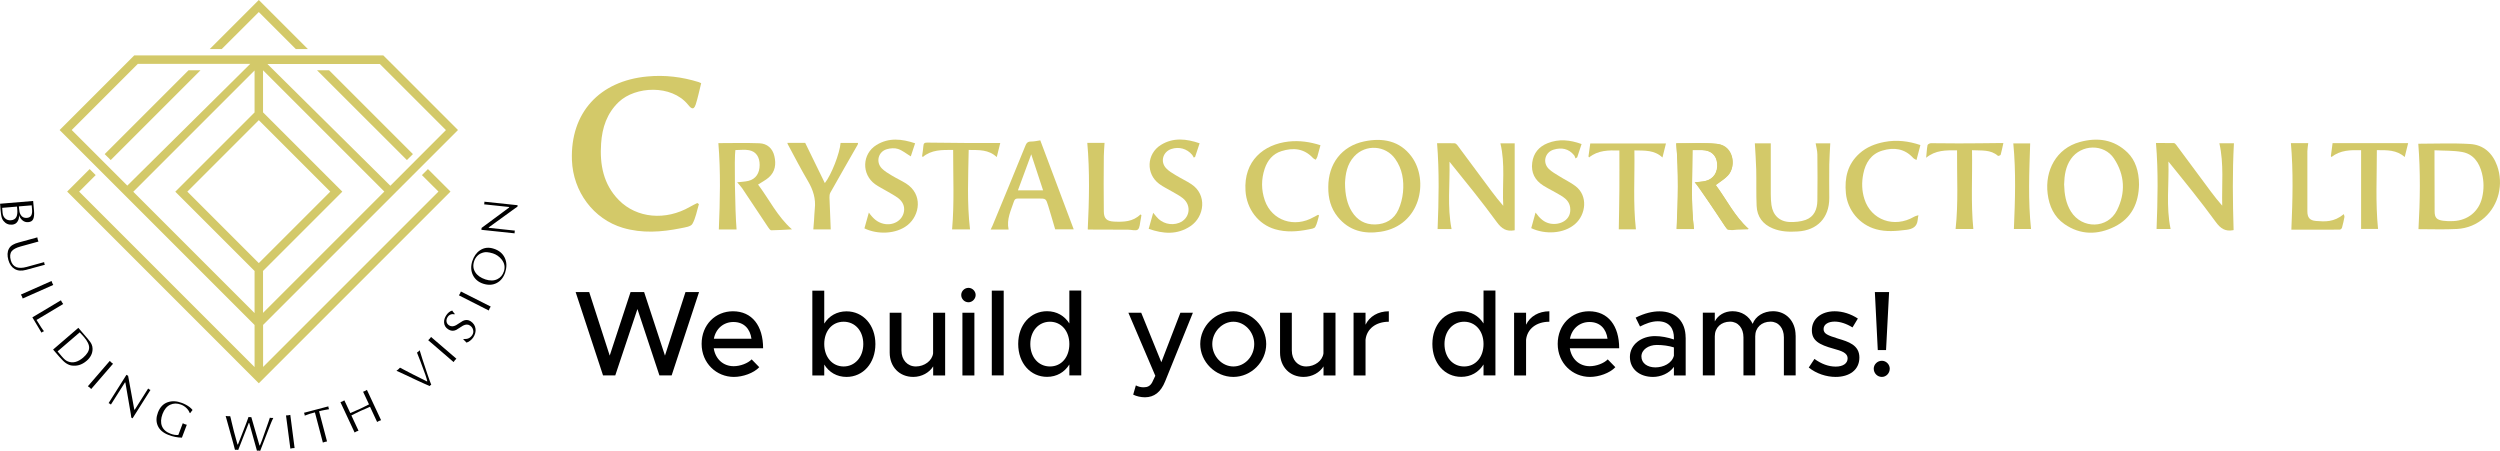 <svg xmlns="http://www.w3.org/2000/svg" id="Layer_1" data-name="Layer 1" viewBox="0 0 377.8 68.13"><defs><style>      .cls-1, .cls-2 {        stroke-width: 0px;      }      .cls-2 {        fill: #d3c969;      }    </style></defs><g><polygon class="cls-2" points="28.49 10.62 15.82 23.29 16.73 24.19 30.3 10.62 28.49 10.62"></polygon><polygon class="cls-2" points="39.11 1.82 44.7 7.41 46.52 7.41 39.11 0 31.7 7.41 33.51 7.41 39.11 1.82"></polygon><polygon class="cls-2" points="61.49 24.19 62.4 23.29 49.73 10.62 47.91 10.62 61.49 24.19"></polygon><path class="cls-2" d="m39.75,49.11l28.55-28.55.91-.91-.91-.91-9.09-9.09-1.29-1.28H20.29l-1.28,1.28-9.09,9.09-.91.91.91.91,8.4,8.4h0s10.4,10.4,10.4,10.4l9.75,9.75v6.36L11.96,28.96l2.5-2.5-.91-.91-3.4,3.4,28.96,28.97,28.97-28.97-3.41-3.4-.91.91,2.5,2.49-26.5,26.5v-6.35Zm-.64-30.95l10.8,10.8-10.8,10.8-10.8-10.8,10.8-10.8Zm.64,29.14v-6.33h-.03l12.01-12.01-11.98-11.98v-6.36l18.33,18.33-18.33,18.33Zm-1.28-30.31l-11.98,11.98,12.01,12.01h-.03v6.33l-18.33-18.33,18.33-18.33v6.36Zm18.92-7.33l10,10-8.4,8.41-18.58-18.4h16.99ZM10.83,19.65l10-10h16.99l-18.58,18.4-8.4-8.4Z"></path><g><path class="cls-1" d="m0,30.79l5.01-.42.13,1.48c.05.56,0,.98-.12,1.26-.13.28-.38.43-.75.46-.33.03-.62-.06-.86-.26s-.43-.46-.54-.8c.03.34-.03.64-.18.9-.18.33-.47.51-.86.54-.52.04-.96-.14-1.3-.56-.15-.18-.26-.42-.32-.72-.04-.18-.08-.45-.11-.81l-.09-1.09Zm2.57.43l-2.24.19.06.74c.03.36.16.65.39.86.23.21.51.3.85.28.41-.03.69-.2.84-.5.13-.26.18-.63.14-1.12l-.04-.45Zm2.22-.19l-1.94.16.03.32c.02.21.04.38.07.52.03.14.08.27.16.41.2.36.51.52.94.49.33-.03.55-.15.67-.37.12-.22.16-.54.12-.95l-.05-.58Z"></path><path class="cls-1" d="m5.82,36.5l-2.72.75c-.65.18-1.1.42-1.33.71-.26.33-.3.79-.14,1.38.15.54.44.88.87,1.04.4.14.9.13,1.52-.04l2.65-.73.03.21.08.19-2.83.77c-.69.19-1.26.15-1.73-.13-.46-.27-.78-.73-.96-1.37-.18-.66-.16-1.23.08-1.68.13-.25.33-.46.62-.62.22-.13.5-.24.84-.33l2.84-.78.06.32.11.31Z"></path><path class="cls-1" d="m3.17,44.51l4.62-2.05.11.31.15.29-4.62,2.05-.11-.31-.16-.28Z"></path><path class="cls-1" d="m9.54,45.95l-4.02,2.4c.08.14.22.35.41.65s.29.46.3.48c.06.1.14.22.25.36.08.09.13.16.17.21l-.2.09-.18.13-1.38-2.31,4.32-2.58.15.29.19.27Z"></path><path class="cls-1" d="m8.03,52.82l3.81-3.28,1.09,1.27.33.38c.3.35.5.64.6.88.08.19.13.41.13.65,0,.34-.07.67-.23.98s-.38.59-.66.82c-.37.32-.75.53-1.15.65-.35.1-.72.12-1.11.07-.28-.04-.55-.15-.83-.33-.28-.18-.63-.51-1.05-1l-.94-1.09Zm4.01-2.59l-3.34,2.87c.1.11.22.26.38.45.15.19.23.29.24.29.18.21.34.38.48.5.13.12.29.21.46.28.39.16.79.18,1.2.06.37-.11.73-.32,1.1-.63.59-.51.89-1,.91-1.47.02-.47-.25-1.03-.79-1.66-.07-.08-.19-.21-.35-.39-.17-.18-.26-.28-.28-.3Z"></path><path class="cls-1" d="m13.28,58.37l3.31-3.83.23.23.26.2-3.3,3.82-.23-.23-.27-.19Z"></path><path class="cls-1" d="m22.73,58.94l-2.7,4.28-.19-.12-.08-.59-.81-4.69-.06-.04-2.13,3.36-.16-.13-.19-.09,2.7-4.28.25.15.93,5.09.07.04,2.03-3.21.16.13.19.09Z"></path><path class="cls-1" d="m28.75,62.44l-.08-.03c-.11-.29-.28-.54-.51-.76-.23-.22-.5-.39-.79-.5-.6-.23-1.16-.22-1.66.02-.51.24-.89.71-1.15,1.39-.26.7-.29,1.31-.09,1.83.21.52.64.91,1.32,1.16.19.07.39.13.59.16.2.03.39.04.57.02l.67-1.77.3.14.31.09-.74,1.95c-.69-.02-1.36-.15-2-.4-.84-.32-1.39-.79-1.66-1.43-.25-.59-.24-1.25.04-1.98.3-.78.78-1.3,1.46-1.54.65-.23,1.37-.2,2.16.1.45.17.83.38,1.15.62.19.15.35.3.46.45-.04.04-.09.11-.16.2s-.14.18-.2.27Z"></path><path class="cls-1" d="m35.25,66.99l-1.15-4.13.35.04h.34c.02.07.05.2.1.38.03.13.06.27.09.4l.37,1.52.54,1.97h.07c.1-.27.31-.78.6-1.53.33-.85.53-1.37.61-1.57.2-.54.34-.9.39-1.06l.21.03h.21s1.23,4.27,1.23,4.27h.07c.11-.24.22-.52.33-.83l.97-2.75.2-.6.26.03h.26c-.15.3-.29.61-.41.92l-1.57,4.05-.24-.04-.25.02-1.17-4.2h-.06s-1.6,4.09-1.6,4.09l-.24-.04-.25.02-.26-.99Z"></path><path class="cls-1" d="m43.88,67.8l-.66-5.02.33-.02.32-.06.65,5.01-.33.02-.32.07Z"></path><path class="cls-1" d="m48.22,62.16l1.2,4.55-.32.07-.31.1-1.2-4.56c-.37.1-.63.17-.79.22s-.41.14-.75.27l-.03-.22-.08-.21,3.68-.97.03.22.08.21c-.18.03-.41.07-.68.12s-.55.11-.83.19Z"></path><path class="cls-1" d="m55.77,61.12l-.9-1.92.3-.12.28-.16,2.14,4.58-.31.11-.29.16-1.07-2.3c-.22.1-.4.18-.53.24-.54.23-.84.36-.89.38-.21.1-.49.23-.82.4-.33.17-.52.26-.58.29l1.08,2.31-.31.11-.28.16-2.14-4.58.3-.12.29-.16.9,1.92c.22-.1.51-.23.85-.37.34-.15.54-.23.58-.25.21-.1.39-.18.52-.25.53-.27.82-.41.87-.44Z"></path><path class="cls-1" d="m64.28,56.63l-.74-2.01-.48-1.22-.04-.12.22-.16.18-.19c.04.18.19.65.43,1.39.26.81.5,1.54.74,2.22.28.81.47,1.35.58,1.6l-.13.08-.1.12c-.48-.2-1.13-.49-1.94-.87-.63-.29-1.25-.59-1.87-.88-.62-.29-1.02-.48-1.22-.55l.28-.22.26-.26.68.36,1.23.64,2.16,1.08.05-.04c-.06-.21-.1-.37-.13-.47-.05-.18-.1-.34-.15-.47Z"></path><path class="cls-1" d="m68.54,54.71l-3.83-3.3.23-.23.2-.26,3.83,3.29-.23.23-.19.27Z"></path><path class="cls-1" d="m70.01,51.3l.04-.06c.3,0,.54-.02.73-.1.22-.09.41-.25.57-.48.17-.25.22-.51.15-.79-.06-.28-.22-.5-.47-.67-.31-.21-.66-.2-1.06.01-.34.22-.69.44-1.03.65-.42.2-.83.16-1.22-.1-.38-.25-.58-.58-.61-1-.03-.38.09-.77.35-1.15.11-.16.24-.31.39-.43.15-.12.32-.21.49-.25.05.07.09.14.13.2,0,.01.1.11.26.31l-.04.06c-.22-.05-.41-.04-.59.03-.18.07-.33.19-.45.38-.15.22-.2.44-.17.68.03.24.16.43.37.57.31.21.66.2,1.06-.01.35-.22.69-.44,1.04-.66.42-.2.81-.18,1.18.06.43.29.67.66.73,1.13.06.44-.06.88-.35,1.32-.11.17-.27.33-.47.49-.2.16-.38.25-.56.28-.07-.09-.14-.17-.2-.23-.07-.06-.16-.14-.27-.24Z"></path><path class="cls-1" d="m73.86,46.92l-4.51-2.29.17-.28.13-.3,4.51,2.28-.17.28-.12.3Z"></path><path class="cls-1" d="m76.37,41.1c-.25.78-.68,1.34-1.29,1.66-.6.32-1.28.36-2.04.12-.75-.24-1.28-.69-1.59-1.34-.29-.63-.32-1.32-.08-2.07.24-.73.62-1.28,1.16-1.64.62-.42,1.32-.5,2.1-.24.78.25,1.32.7,1.64,1.35.31.65.34,1.37.09,2.16Zm-1.89-2.81c-.32-.1-.61-.16-.87-.18-.27-.02-.54.02-.81.13-.28.1-.51.26-.71.48s-.35.47-.44.76c-.2.61-.14,1.17.17,1.66.31.49.83.85,1.54,1.09.69.22,1.29.21,1.8-.04.48-.23.81-.63.99-1.18.21-.66.09-1.27-.36-1.82-.35-.43-.79-.73-1.31-.9Z"></path><path class="cls-1" d="m73.19,30.48l5.03.53-.02.22-.49.34-3.85,2.79v.07s3.95.42,3.95.42l-.04.2v.21s-5.02-.53-5.02-.53l.03-.29,4.16-3.08v-.08s-3.78-.4-3.78-.4l.04-.2v-.21Z"></path></g></g><g><g><g><path class="cls-2" d="m228.9,34.79s-.06.02-.08.02c-1.16.2-1.88-.23-2.61-1.23-2.27-3.12-4.71-6.1-7.16-9.14.08,3.38-.36,6.78.31,10.18h-2.11c.17-4.32.27-8.64-.08-12.98.83,0,1.73-.01,2.62.01.14,0,.32.12.41.24,1.74,2.34,3.47,4.69,5.22,7.03.55.74,1.13,1.47,1.75,2.18-.17-3.15.33-6.31-.43-9.44h2.16v13.12Z"></path><path class="cls-2" d="m200.73,28.29c-.01-3.52,2-6.2,5.42-6.92,2.76-.58,5.37-.13,7.16,2.29,2.67,3.6,1.4,10.42-4.66,11.36-2.54.39-4.79-.16-6.48-2.23-1.06-1.3-1.46-2.84-1.44-4.49Zm2.53-.63c0,1.84.36,3.24,1.03,4.31.81,1.31,2,1.98,3.52,1.95,1.59-.03,2.86-.77,3.52-2.24.37-.81.6-1.73.69-2.62.17-1.79-.1-3.54-1.18-5.05-1.46-2.06-4.45-2.25-6.18-.39-1.13,1.22-1.34,2.74-1.4,4.04Z"></path><path class="cls-2" d="m256.14,27.56c.62-.07,1.16-.08,1.66-.21,1.17-.28,1.86-1.38,1.72-2.64-.13-1.25-.94-1.98-2.22-2.02-.47-.01-.95,0-1.53,0-.01,4.01-.28,7.96.23,11.93h-2.61c.21-4.31.32-8.61-.08-12.98.63,0,1.34,0,2.04,0,1.39.02,2.79-.05,4.17.1,2.62.29,2.8,3.52,1.64,4.76-.51.55-1.19.95-1.86,1.47,1.6,2.14,2.82,4.67,4.9,6.69-.34,0-.68,0-1.02,0-.32,0-.65-.04-.95.04-.9.25-1.31-.15-1.79-.91-1.27-2.03-2.71-3.96-4.08-5.93-.05-.08-.11-.15-.22-.3Z"></path><path class="cls-2" d="m199.55,21.94c-.17.62-.31,1.19-.48,1.76-.05.16-.16.29-.24.44-.14-.09-.31-.15-.42-.27-1.35-1.45-2.99-1.59-4.76-1.03-1.31.41-2.11,1.4-2.53,2.66-.53,1.59-.53,3.2.02,4.79,1.07,3.06,4.48,4.2,7.4,2.51.21-.12.43-.23.65-.34.05.03.09.07.14.1-.18.59-.27,1.22-.57,1.74-.14.24-.65.3-1.01.37-1.69.34-3.39.46-5.07-.03-2.53-.74-4.29-3.06-4.46-5.81-.29-4.52,2.74-7.02,6.52-7.44,1.66-.18,3.23.05,4.82.56Z"></path><path class="cls-2" d="m239.01,21.76c-.23.71-.44,1.36-.66,2.01l-.26.17c-.07-.17-.11-.36-.22-.49-.82-1-1.9-1.19-3.07-.84-1.31.38-1.73,1.93-.76,2.9.47.47,1.08.79,1.65,1.15.79.5,1.64.89,2.38,1.45,1.97,1.48,1.58,4.34-.04,5.74-1.72,1.5-4.54,1.61-6.63.63.2-.72.4-1.46.65-2.36.65.89,1.29,1.49,2.22,1.67,1.43.28,3.27-.51,3.01-2.44-.1-.74-.54-1.23-1.11-1.62-.49-.33-1.03-.6-1.54-.89-.47-.26-.95-.5-1.4-.79-1.28-.81-1.88-1.96-1.68-3.48.19-1.43,1-2.4,2.32-2.93,1.71-.69,3.4-.5,5.12.12Z"></path><path class="cls-2" d="m247.22,34.66c-.7,0-1.43,0-2.17,0-.18,0-.35,0-.42,0,.03-2.02.08-3.99.09-5.97.02-1.96,0-3.93,0-5.95-1.65-.04-3.22-.05-4.58,1.05-.03-.05-.06-.1-.09-.15.09-.64.18-1.28.27-1.96h11.44c-.17.67-.33,1.32-.53,2.12-1.21-1.14-2.64-1.04-4.24-1.07.07,3.99-.22,7.94.23,11.93Z"></path><path class="cls-2" d="m253.3,21.69c1.97,0,4.05-.17,6.1.05,2.3.24,3.23,3.09,1.66,4.82-.48.53-1.14.89-1.8,1.39,1.6,2.14,2.82,4.68,5.02,6.64-1.11.06-2.11.13-3.11.14-.14,0-.31-.25-.42-.42-1.32-1.98-2.63-3.96-3.96-5.94-.18-.27-.43-.51-.7-.82.6-.07,1.13-.09,1.63-.21,1.25-.3,1.91-1.35,1.76-2.72-.13-1.22-.95-1.92-2.27-1.95-.45-.01-.91,0-1.45,0,0,4.01-.26,7.96.22,11.93h-2.62c.21-4.32.3-8.63-.05-12.92Z"></path><path class="cls-2" d="m265.18,21.66h2.42c0,2.6,0,5.16,0,7.72,0,.54.03,1.08.1,1.6.22,1.55,1.22,2.52,2.79,2.57.79.02,1.64-.05,2.38-.32,1.29-.47,1.75-1.61,1.77-2.9.03-2.33.03-4.66,0-6.98,0-.56-.17-1.12-.26-1.69h2.21c-.05,1.08-.13,2.14-.15,3.2-.03,1.69,0,3.38,0,5.07,0,2.97-1.8,4.88-4.78,5.05-1.27.08-2.54.04-3.75-.46-1.53-.63-2.38-1.78-2.45-3.41-.08-1.83-.02-3.66-.06-5.49-.03-1.32-.14-2.64-.21-3.97Z"></path><path class="cls-2" d="m290.21,21.93c-.19.73-.38,1.43-.59,2.25-.19-.11-.38-.18-.5-.31-1.29-1.43-2.92-1.63-4.64-1.12-1.71.5-2.57,1.84-2.9,3.52-.26,1.28-.23,2.56.17,3.81,1.01,3.19,4.51,4.42,7.5,2.68.2-.12.44-.16.66-.24-.04.24-.09.48-.11.72-.1,1.03-.77,1.37-1.69,1.49-1.54.19-3.08.34-4.61-.09-2.49-.69-4.31-2.87-4.55-5.45-.22-2.31.25-4.38,2.05-6,1.08-.97,2.37-1.47,3.78-1.74,1.84-.35,3.62-.14,5.43.47Z"></path><path class="cls-2" d="m295.75,22.72c-1.71-.02-3.25-.04-4.67,1.12.08-.78.1-1.35.21-1.91.03-.13.34-.29.52-.29,1.39,0,2.79.03,4.18.03,2.05,0,4.1-.03,6.15-.05.2,0,.39,0,.61,0-.14.62-.25,1.2-.41,1.77-.03.09-.35.2-.41.16-1.12-.98-2.48-.77-3.92-.85.08,4-.19,7.95.2,11.91h-2.68c.43-3.94.19-7.89.22-11.89Z"></path><path class="cls-2" d="m304.34,34.61c.18-4.33.33-8.62-.09-12.94h2.55c-.14,4.31-.33,8.61.13,12.94h-2.59Z"></path><g><path class="cls-2" d="m337.55,34.76c-.05.01-.07.02-.09.03-1.17.21-1.88-.24-2.61-1.24-2.27-3.12-4.71-6.11-7.16-9.14.11,3.39-.38,6.8.33,10.2h-2.12c.16-4.31.28-8.63-.09-13,.87,0,1.78,0,2.69.01.12,0,.27.13.35.25,1.77,2.37,3.53,4.76,5.29,7.13.53.71,1.08,1.4,1.68,2.08-.08-3.15.28-6.29-.43-9.43h2.2c-.24,4.36-.18,8.72-.05,13.12Z"></path><path class="cls-2" d="m323.25,27.88c-.05,2.81-1.12,5.09-3.7,6.38-2.55,1.26-5.14,1.28-7.56-.39-1.58-1.09-2.32-2.73-2.55-4.6-.43-3.49,1.29-6.83,4.86-7.81,2.66-.73,5.16-.41,7.23,1.61,1.15,1.13,1.71,2.79,1.72,4.81Zm-11.32,0c.04,1.44.25,2.84,1.04,4.1,1.68,2.66,5.54,2.61,6.95-.2,1.32-2.63,1.19-5.34-.45-7.82-1.5-2.27-4.95-2.18-6.51.06-.81,1.16-.99,2.49-1.03,3.85Z"></path><path class="cls-2" d="m365.48,34.63c.25-4.38.31-8.68-.03-12.91,2.53,0,5.18-.12,7.81.04,2.03.12,3.42,1.36,4.11,3.3.99,2.78.23,5.9-1.89,7.81-1.18,1.06-2.61,1.64-4.15,1.73-1.94.11-3.89.03-5.84.03Zm2.42-11.91c0,.66,0,1.14,0,1.62,0,2.53,0,5.06.02,7.58,0,.98.31,1.31,1.29,1.44.51.07,1.03.08,1.55.05,2.19-.11,3.83-1.45,4.33-3.52.3-1.24.29-2.49-.02-3.72-.41-1.61-1.29-2.89-2.99-3.2-1.33-.24-2.71-.18-4.18-.26Z"></path><path class="cls-2" d="m359.38,34.6h-2.57v-11.9c-1.59-.04-3.13-.03-4.48,1.03-.03-.05-.06-.09-.09-.14.09-.64.17-1.29.26-1.96h11.42c-.16.66-.32,1.31-.52,2.1-1.22-1.09-2.66-1.04-4.21-1.04.01,3.99-.22,7.94.18,11.91Z"></path><path class="cls-2" d="m346.27,34.71c.19-4.45.31-8.76-.07-13.08h2.62c-.05.42-.12.82-.13,1.22-.01,3.03-.01,6.05,0,9.08,0,.94.35,1.38,1.28,1.46,1.36.11,2.73.21,4.23-1.03.04.18.11.32.09.44-.1.54-.22,1.09-.37,1.62-.03.12-.22.28-.34.28-2.44.02-4.89.01-7.31.01Z"></path></g></g><path class="cls-2" d="m111.13,22.68c-.18,1.1-.06,9.13.18,12h-2.68c.18-4.37.29-8.72-.07-13.05,2.01,0,4.11-.06,6.21.02,1.17.05,1.98.77,2.25,1.93.29,1.22.14,2.38-.86,3.25-.46.4-1.02.68-1.6,1.06,1.67,2.21,2.89,4.8,5.12,6.77-1.11.06-2.12.13-3.13.14-.16,0-.35-.28-.47-.46-1.31-1.96-2.61-3.94-3.93-5.9-.2-.29-.45-.54-.75-.89.64-.08,1.2-.09,1.72-.22,1.09-.27,1.68-1.16,1.68-2.4,0-1.19-.53-2.02-1.6-2.23-.66-.13-1.36-.02-2.08-.02Z"></path><path class="cls-2" d="m157.2,21.19c1.71,4.55,3.38,9.02,5.06,13.47h-2.8c-.35-1.18-.69-2.38-1.06-3.57-.34-1.09-.35-1.09-1.48-1.09-1.03,0-2.05.02-3.08,0-.33,0-.5.1-.61.42-.45,1.38-1.15,2.71-.81,4.27h-2.71c.11-.24.21-.42.29-.61,1.63-3.95,3.28-7.9,4.88-11.87.2-.49.32-.83.94-.82.49,0,.99-.12,1.39-.18Zm.43,7.57c-.59-1.8-1.17-3.54-1.79-5.44-.71,1.92-1.35,3.66-2.01,5.44h3.81Z"></path><path class="cls-2" d="m105.96,12.58c-.28,1.1-.49,2.17-.82,3.2-.35,1.09-.84.43-1.2,0-2.49-3.02-7.91-2.76-10.43-.37-1.8,1.71-2.51,3.89-2.67,6.27-.22,3.19.34,6.18,2.67,8.55,2.72,2.77,7.09,3.14,10.75,1.03.36-.21.74-.39,1.12-.58.08.06.16.12.24.17-.31,1.01-.48,2.1-.99,2.99-.24.42-1.13.52-1.74.65-2.92.59-5.86.8-8.76-.06-4.45-1.32-7.53-5.47-7.7-10.24-.25-7.14,4.15-11.95,11.37-12.63,2.69-.26,5.26.06,7.8.85.12.04.24.11.36.16Z"></path><path class="cls-2" d="m138.29,21.66c-.24.74-.46,1.4-.65,1.97-.69-.41-1.26-.9-1.93-1.12-.51-.17-1.17-.12-1.7.04-1.29.37-1.69,1.93-.76,2.89.41.42.94.74,1.46,1.05.72.44,1.49.79,2.2,1.23,2.59,1.64,2.1,4.8.25,6.29-1.73,1.38-4.53,1.47-6.53.5.21-.74.41-1.48.67-2.39.64.91,1.28,1.47,2.2,1.69,1.43.34,2.84-.44,3.1-1.8.16-.85-.2-1.55-.85-2.06-.54-.41-1.16-.72-1.74-1.07-.59-.35-1.21-.65-1.76-1.04-2.08-1.5-1.99-4.58.2-5.93,1.87-1.15,3.82-.93,5.86-.25Z"></path><path class="cls-2" d="m181.28,21.67c-.24.72-.46,1.38-.68,2.05-.07.03-.14.06-.2.09-.08-.14-.14-.29-.24-.41-.79-.94-2-1.27-3.16-.88-1.27.43-1.7,1.93-.77,2.91.4.43.94.74,1.45,1.05.77.47,1.59.85,2.34,1.34,2.45,1.6,2,4.93-.11,6.35-2,1.34-4.12,1.19-6.32.41.22-.79.43-1.53.68-2.42.24.29.36.44.49.59.81,1.01,2.21,1.39,3.42.93,1.61-.61,1.95-2.59.6-3.7-.51-.42-1.11-.71-1.68-1.05-.64-.38-1.32-.69-1.91-1.13-2.05-1.51-1.93-4.55.25-5.9,1.88-1.16,3.85-.93,5.86-.24Z"></path><path class="cls-2" d="m118.99,21.59h2.69c1,2.05,1.98,4.05,2.97,6.08.99-1.26,2.25-4.48,2.38-6.07h2.64c-.02.1-.02.19-.05.25-1.38,2.42-2.77,4.83-4.13,7.25-.12.21-.15.5-.14.75.05,1.6.13,3.2.19,4.82h-2.63c.04-.48.08-.94.11-1.41.04-.56.05-1.12.11-1.68.18-1.54-.25-2.89-1.03-4.21-1.08-1.83-2.05-3.72-3.06-5.59-.03-.05-.03-.11-.05-.2Z"></path><path class="cls-2" d="m144.03,22.66c-1.68-.01-3.26-.05-4.6,1.08-.03-.06-.05-.12-.08-.19.07-.49.16-.98.19-1.47.02-.42.18-.54.59-.53,2.03.03,4.06.05,6.09.06,1.63,0,3.25,0,4.94,0-.17.67-.33,1.33-.53,2.13-1.23-1.16-2.68-1.06-4.24-1.08-.07,4.02-.27,8,.2,12.01h-2.71c.35-3.98.15-7.97.16-12.01Z"></path><path class="cls-2" d="m164.3,21.59h2.62c-.04.68-.1,1.34-.11,1.99-.02,2.79-.04,5.59,0,8.38.01,1.1.47,1.48,1.58,1.53,1.42.06,2.82.03,3.95-1.08.05.03.1.06.15.09-.04.25-.06.5-.12.74-.12.5-.1,1.18-.42,1.45-.29.24-.95.02-1.45.02-2.01,0-4.02-.01-6.03-.02-.04,0-.07-.02-.09-.03.21-4.35.32-8.7-.07-13.08Z"></path></g><g><path class="cls-1" d="m86.99,44.14h2.05l3.1,9.6,3.15-9.6h2.05l3.15,9.6,3.1-9.6h2.05l-4.14,12.59h-1.85l-3.32-10.03-3.35,10.03h-1.85l-4.14-12.59Z"></path><path class="cls-1" d="m113.6,54.32l1.14,1.17c-.84.9-2.49,1.47-3.83,1.47-2.64,0-4.88-2.07-4.88-4.99s2.11-4.93,4.73-4.93c2.9,0,4.56,2.2,4.56,5.59h-7.46c.24,1.58,1.39,2.71,3.02,2.71.99,0,2.14-.44,2.71-1.03Zm-5.72-3.13h5.68c-.2-1.47-1.1-2.53-2.73-2.53-1.47,0-2.66.99-2.95,2.53Z"></path><path class="cls-1" d="m132.29,51.99c0,2.91-1.87,4.97-4.36,4.97-1.47,0-2.64-.7-3.37-1.87v1.65h-1.8v-12.81h1.8v4.97c.73-1.16,1.91-1.85,3.37-1.85,2.49,0,4.36,2.05,4.36,4.95Zm-1.83,0c0-1.98-1.23-3.37-2.97-3.37s-2.93,1.39-2.93,3.37,1.23,3.39,2.93,3.39,2.97-1.41,2.97-3.39Z"></path><path class="cls-1" d="m142.83,47.26v9.48h-1.81v-1.37c-.57.93-1.72,1.59-3.01,1.59-2.09,0-3.56-1.52-3.56-3.67v-6.03h1.78v5.72c0,1.41.9,2.4,2.18,2.4s2.46-.86,2.6-1.98v-6.14h1.81Z"></path><path class="cls-1" d="m145.26,44.58c0-.57.48-1.08,1.1-1.08.59,0,1.08.51,1.08,1.08s-.49,1.1-1.08,1.1c-.62,0-1.1-.51-1.1-1.1Zm.18,2.68h1.81v9.48h-1.81v-9.48Z"></path><path class="cls-1" d="m149.88,43.92h1.8v12.81h-1.8v-12.81Z"></path><path class="cls-1" d="m163.4,43.92v12.81h-1.8v-1.65c-.73,1.17-1.91,1.87-3.37,1.87-2.49,0-4.36-2.05-4.36-4.97s1.87-4.95,4.36-4.95c1.47,0,2.64.7,3.37,1.85v-4.97h1.8Zm-1.8,8.07c0-1.98-1.23-3.37-2.93-3.37s-2.97,1.39-2.97,3.37,1.23,3.39,2.97,3.39,2.93-1.41,2.93-3.39Z"></path><path class="cls-1" d="m171.25,59.63l.4-1.39c.37.2.79.29,1.16.29.59,0,.99-.18,1.3-.73l.48-1.01-4.07-9.53h1.94l3.04,7.48,2.88-7.48h1.89l-4.18,10.34c-.68,1.7-1.69,2.42-3.04,2.44-.64,0-1.3-.15-1.8-.4Z"></path><path class="cls-1" d="m181.38,51.99c0-2.7,2.29-4.95,5-4.95s4.97,2.25,4.97,4.95-2.27,4.97-4.97,4.97-5-2.27-5-4.97Zm8.16,0c0-1.83-1.45-3.37-3.15-3.37s-3.19,1.54-3.19,3.37,1.45,3.39,3.19,3.39,3.15-1.54,3.15-3.39Z"></path><path class="cls-1" d="m201.82,47.26v9.48h-1.81v-1.37c-.57.93-1.72,1.59-3.01,1.59-2.09,0-3.56-1.52-3.56-3.67v-6.03h1.78v5.72c0,1.41.9,2.4,2.18,2.4s2.46-.86,2.6-1.98v-6.14h1.81Z"></path><path class="cls-1" d="m209.88,47.04v1.58c-1.96,0-3.35,1.08-3.52,2.73v5.39h-1.81v-9.48h1.81v1.81c.6-1.25,1.89-2.03,3.52-2.03Z"></path><path class="cls-1" d="m225.99,43.92v12.81h-1.8v-1.65c-.73,1.17-1.91,1.87-3.37,1.87-2.49,0-4.36-2.05-4.36-4.97s1.87-4.95,4.36-4.95c1.47,0,2.64.7,3.37,1.85v-4.97h1.8Zm-1.8,8.07c0-1.98-1.23-3.37-2.93-3.37s-2.97,1.39-2.97,3.37,1.23,3.39,2.97,3.39,2.93-1.41,2.93-3.39Z"></path><path class="cls-1" d="m234.14,47.04v1.58c-1.96,0-3.35,1.08-3.52,2.73v5.39h-1.81v-9.48h1.81v1.81c.6-1.25,1.89-2.03,3.52-2.03Z"></path><path class="cls-1" d="m242.97,54.32l1.14,1.17c-.84.9-2.49,1.47-3.83,1.47-2.64,0-4.88-2.07-4.88-4.99s2.11-4.93,4.73-4.93c2.9,0,4.56,2.2,4.56,5.59h-7.46c.24,1.58,1.39,2.71,3.02,2.71.99,0,2.14-.44,2.71-1.03Zm-5.72-3.13h5.68c-.2-1.47-1.1-2.53-2.73-2.53-1.47,0-2.66.99-2.95,2.53Z"></path><path class="cls-1" d="m254.74,51v5.74h-1.78v-1.3c-.7.99-2,1.52-3.15,1.52-2.02,0-3.5-1.17-3.5-3.02s1.7-3.15,3.79-3.15c.94,0,1.94.2,2.86.51v-.29c0-1.19-.55-2.46-2.44-2.46-.94,0-1.85.37-2.68.79l-.66-1.34c1.36-.68,2.55-.95,3.59-.95,2.55,0,3.96,1.61,3.96,3.96Zm-1.78,2.77v-1.27c-.77-.24-1.65-.37-2.58-.37-1.26,0-2.33.71-2.33,1.74s.92,1.65,2.11,1.65,2.49-.59,2.8-1.76Z"></path><path class="cls-1" d="m271.36,50.7v6.03h-1.78v-5.76c0-1.39-.82-2.36-2.02-2.36-1.36,0-2.31.9-2.31,2.2v5.92h-1.78v-5.76c0-1.39-.82-2.36-2.02-2.36-1.36,0-2.31.9-2.31,2.2v5.92h-1.81v-9.48h1.81v1.32c.48-.93,1.47-1.54,2.68-1.54,1.38,0,2.49.73,3.04,1.91.44-1.17,1.65-1.91,3.08-1.91,1.98,0,3.41,1.52,3.41,3.67Z"></path><path class="cls-1" d="m273.34,55.54l.86-1.3c1.01.73,2.09,1.16,3.21,1.16s1.8-.49,1.8-1.23c0-.88-.97-1.15-2.14-1.48-2.18-.6-3.26-1.23-3.26-2.77-.02-1.74,1.43-2.88,3.45-2.88,1.23,0,2.47.42,3.5,1.1l-.81,1.34c-.92-.57-1.87-.88-2.7-.88-.93,0-1.67.4-1.67,1.12s.59.95,2.18,1.45c1.56.46,3.23.97,3.23,2.86s-1.52,2.93-3.59,2.93c-1.39,0-2.91-.49-4.05-1.41Z"></path><path class="cls-1" d="m283.16,55.71c0-.62.53-1.19,1.23-1.19.66,0,1.19.57,1.19,1.19,0,.68-.53,1.25-1.19,1.25-.7,0-1.23-.57-1.23-1.25Zm.18-11.57h2.14l-.46,8.76h-1.25l-.44-8.76Z"></path></g></g></svg>